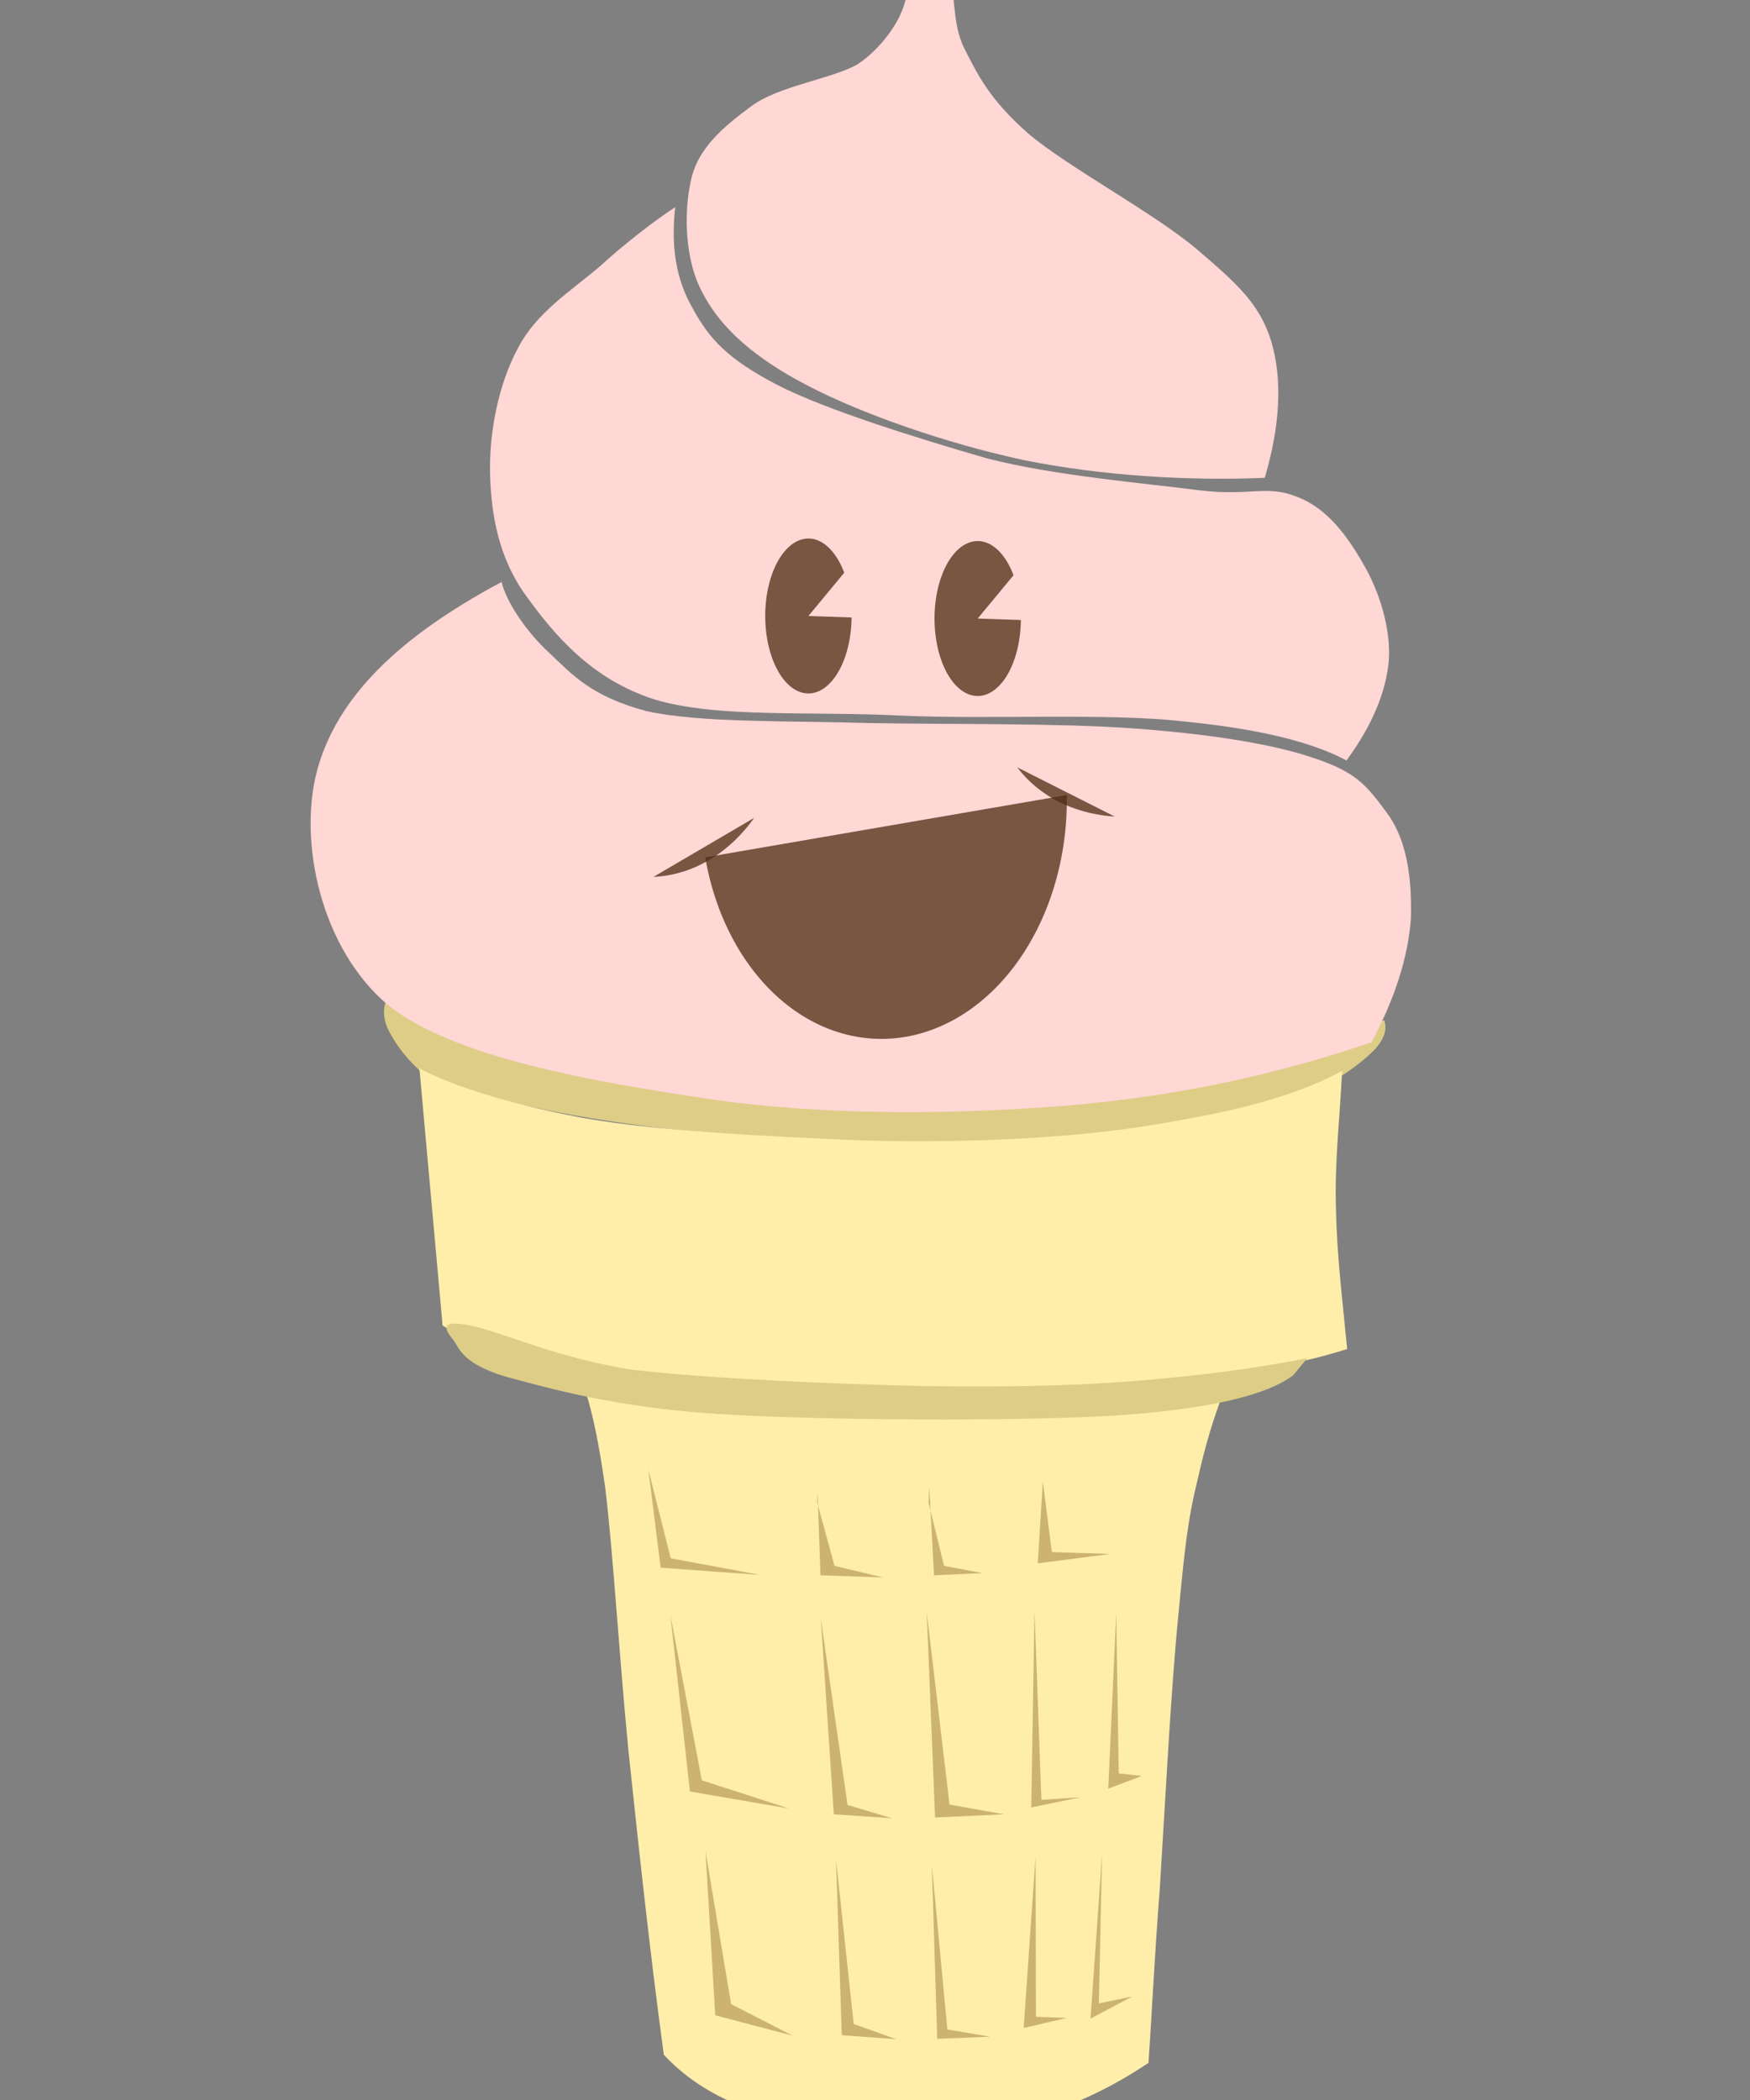 <?xml version="1.0" encoding="UTF-8" standalone="no"?>
<!-- Created with Inkscape (http://www.inkscape.org/) -->

<svg
   xmlns:i="http://ns.adobe.com/AdobeIllustrator/10.0/"
   xmlns:dc="http://purl.org/dc/elements/1.1/"
   xmlns:cc="http://creativecommons.org/ns#"
   xmlns:rdf="http://www.w3.org/1999/02/22-rdf-syntax-ns#"
   xmlns:svg="http://www.w3.org/2000/svg"
   xmlns="http://www.w3.org/2000/svg"
   xmlns:xlink="http://www.w3.org/1999/xlink"
   xmlns:sodipodi="http://sodipodi.sourceforge.net/DTD/sodipodi-0.dtd"
   xmlns:inkscape="http://www.inkscape.org/namespaces/inkscape"
   width="450"
   height="540"
   id="svg2"
   version="1.1"
   inkscape:version="0.48.2 r9819"
   sodipodi:docname="Clkericecreamcone.svg">
  <rect width="100%" height="100%" fill="#808080" stroke="none"/>
  <defs
     id="defs4">
    <linearGradient
       inkscape:collect="always"
       id="linearGradient7175">
      <stop
         style="stop-color:#ffe4e1;stop-opacity:1;"
         offset="0"
         id="stop7177" />
      <stop
         style="stop-color:#ffe4e1;stop-opacity:0;"
         offset="1"
         id="stop7179" />
    </linearGradient>
    <linearGradient
       inkscape:collect="always"
       id="linearGradient7159">
      <stop
         style="stop-color:#fffafa;stop-opacity:1;"
         offset="0"
         id="stop7161" />
      <stop
         style="stop-color:#fffafa;stop-opacity:0;"
         offset="1"
         id="stop7163" />
    </linearGradient>
    <linearGradient
       id="linearGradient6332">
      <stop
         style="stop-color:#ff6347;stop-opacity:0.931;"
         offset="0"
         id="stop6334" />
      <stop
         style="stop-color:#ff6347;stop-opacity:0;"
         offset="1"
         id="stop6336" />
    </linearGradient>
    <linearGradient
       id="linearGradient6302">
      <stop
         style="stop-color:#d50da7;stop-opacity:0.75;"
         offset="0"
         id="stop6304" />
      <stop
         style="stop-color:#f08080;stop-opacity:0;"
         offset="1"
         id="stop6306" />
    </linearGradient>
    <marker
       id="ArrowStart"
       viewBox="0 0 10 10"
       orient="auto"
       markerHeight="3"
       markerWidth="4"
       refY="5"
       refX="10"
       markerUnits="strokeWidth">
      <path
         id="path10"
         d="M 10,0 L 0,5 L 10,10 L 10,0 z" />
    </marker>
    <marker
       id="ArrowEnd"
       viewBox="0 0 10 10"
       orient="auto"
       markerHeight="3"
       markerWidth="4"
       refY="5"
       refX="0"
       markerUnits="strokeWidth">
      <path
         id="path7"
         d="M 0,0 L 10,5 L 0,10 L 0,0 z" />
    </marker>
    <linearGradient
       inkscape:collect="always"
       xlink:href="#linearGradient7159"
       id="linearGradient7165"
       x1="-7.406"
       y1="-160.912"
       x2="140.879"
       y2="14.108"
       gradientUnits="userSpaceOnUse" />
    <linearGradient
       inkscape:collect="always"
       xlink:href="#linearGradient7175"
       id="linearGradient7181"
       x1="88.2"
       y1="-189.773"
       x2="186.162"
       y2="-82.671"
       gradientUnits="userSpaceOnUse" />
  </defs>
  <sodipodi:namedview
     id="base"
     pagecolor="#ffffff"
     bordercolor="#666666"
     borderopacity="1.0"
     inkscape:pageopacity="0.0"
     inkscape:pageshadow="2"
     inkscape:zoom="0.765625"
     inkscape:cx="141.02041"
     inkscape:cy="240.667"
     inkscape:document-units="px"
     inkscape:current-layer="g4741"
     showgrid="false"
     units="in"
     inkscape:window-width="1180"
     inkscape:window-height="758"
     inkscape:window-x="73"
     inkscape:window-y="0"
     inkscape:window-maximized="0" />
  <g
     inkscape:label="Layer 1"
     inkscape:groupmode="layer"
     id="layer1"
     transform="translate(0,-512.36)">
    <g
       style="overflow:visible"
       id="g4793"
       transform="translate(33.975,731.574)">
      <g
         id="Layer_1"
         i:rgbTrio="#4F008000FFFF"
         i:layer="yes"
         i:dimmedPercent="50">
        <g
           id="g4741"
           style="opacity:1">
          <path
             id="path4759"
             stroke-miterlimit="10"
             i:knockout="Off"
             d="m 132.69,158.653 3.162,25.299 25.576,1.857 -22.972,-4.278 -5.766,-22.879 z"
             clip-rule="evenodd"
             inkscape:connector-curvature="0"
             style="fill-rule:evenodd;stroke:#000000;stroke-width:0.093;stroke-miterlimit:10" />
          <path
             id="path4761"
             stroke-miterlimit="10"
             i:knockout="Off"
             d="m 138.363,196.133 5.022,45.386 25.483,4.369 -22.414,-7.252 -8.091,-42.502 z"
             clip-rule="evenodd"
             inkscape:connector-curvature="0"
             style="fill-rule:evenodd;stroke:#000000;stroke-width:0.093;stroke-miterlimit:10" />
          <path
             id="path4763"
             stroke-miterlimit="10"
             i:knockout="Off"
             d="m 147.385,256.772 2.511,42.314 19.903,5.213 -15.811,-8.094 -6.603,-39.433 z"
             clip-rule="evenodd"
             inkscape:connector-curvature="0"
             style="fill-rule:evenodd;stroke:#000000;stroke-width:0.093;stroke-miterlimit:10" />
          <path
             id="path4765"
             stroke-miterlimit="10"
             i:knockout="Off"
             d="m 176.216,164.233 0.744,21.672 16.09,0.555 -12.462,-2.976 -4.464,-16.273 0.093,-2.979 z"
             clip-rule="evenodd"
             inkscape:connector-curvature="0"
             style="fill-rule:evenodd;stroke:#000000;stroke-width:0.093;stroke-miterlimit:10" />
          <path
             id="path4767"
             stroke-miterlimit="10"
             i:knockout="Off"
             d="m 177.05,196.97 3.348,50.408 14.971,1.023 -11.439,-3.441 -6.88,-47.99 z"
             clip-rule="evenodd"
             inkscape:connector-curvature="0"
             style="fill-rule:evenodd;stroke:#000000;stroke-width:0.093;stroke-miterlimit:10" />
          <path
             id="path4769"
             stroke-miterlimit="10"
             i:knockout="Off"
             d="m 180.959,258.911 1.488,45.29 14.043,1.023 -10.974,-3.906 -4.557,-42.407 z"
             clip-rule="evenodd"
             inkscape:connector-curvature="0"
             style="fill-rule:evenodd;stroke:#000000;stroke-width:0.093;stroke-miterlimit:10" />
          <path
             id="path4771"
             stroke-miterlimit="10"
             i:knockout="Off"
             d="m 204.951,163.208 1.212,22.695 12.553,-0.561 -9.951,-1.857 -3.999,-16.278 0.186,-3.999 z"
             clip-rule="evenodd"
             inkscape:connector-curvature="0"
             style="fill-rule:evenodd;stroke:#000000;stroke-width:0.093;stroke-miterlimit:10" />
          <path
             id="path4773"
             stroke-miterlimit="10"
             i:knockout="Off"
             d="m 204.3,195.389 2.139,52.823 17.671,-0.837 -13.948,-2.509 -5.862,-49.478 z"
             clip-rule="evenodd"
             inkscape:connector-curvature="0"
             style="fill-rule:evenodd;stroke:#000000;stroke-width:0.093;stroke-miterlimit:10" />
          <path
             id="path4775"
             stroke-miterlimit="10"
             i:knockout="Off"
             d="m 205.602,260.303 1.395,44.833 13.581,-0.561 -10.974,-1.863 -4.002,-42.409 z"
             clip-rule="evenodd"
             inkscape:connector-curvature="0"
             style="fill-rule:evenodd;stroke:#000000;stroke-width:0.093;stroke-miterlimit:10" />
          <path
             id="path4777"
             stroke-miterlimit="10"
             i:knockout="Off"
             d="m 232.294,258.164 -3.069,44.182 11.16,-2.604 -8.001,-0.282 -0.09,-41.296 z"
             clip-rule="evenodd"
             inkscape:connector-curvature="0"
             style="fill-rule:evenodd;stroke:#000000;stroke-width:0.093;stroke-miterlimit:10" />
          <path
             id="path4779"
             stroke-miterlimit="10"
             i:knockout="Off"
             d="m 232.018,194.831 -0.837,50.78 12.648,-2.604 -10.047,0.651 -1.764,-48.827 z"
             clip-rule="evenodd"
             inkscape:connector-curvature="0"
             style="fill-rule:evenodd;stroke:#000000;stroke-width:0.093;stroke-miterlimit:10" />
          <path
             id="path4781"
             stroke-miterlimit="10"
             i:knockout="Off"
             d="m 234.157,161.72 -1.302,21.112 18.691,-2.418 -15.067,-0.465 -2.322,-18.229 z"
             clip-rule="evenodd"
             inkscape:connector-curvature="0"
             style="fill-rule:evenodd;stroke:#000000;stroke-width:0.093;stroke-miterlimit:10" />
          <path
             id="path4783"
             stroke-miterlimit="10"
             i:knockout="Off"
             d="m 255.733,162.004 -0.093,17.11 7.068,-0.837 -3.906,-1.578 -3.069,-14.694 z"
             clip-rule="evenodd"
             inkscape:connector-curvature="0"
             style="fill-rule:evenodd;stroke:#000000;stroke-width:0.093;stroke-miterlimit:10" />
          <path
             id="path4785"
             stroke-miterlimit="10"
             i:knockout="Off"
             d="m 253.036,195.578 -2.046,45.2 8.649,-3.26 -5.952,-0.651 -0.651,-41.288 z"
             clip-rule="evenodd"
             inkscape:connector-curvature="0"
             style="fill-rule:evenodd;stroke:#000000;stroke-width:0.093;stroke-miterlimit:10" />
          <path
             id="path4787"
             stroke-miterlimit="10"
             i:knockout="Off"
             d="m 249.407,257.332 -2.974,42.59 10.695,-5.671 -8.556,1.767 0.834,-38.692 v 0.005 z"
             clip-rule="evenodd"
             inkscape:connector-curvature="0"
             style="fill-rule:evenodd;stroke:#000000;stroke-width:0.093;stroke-miterlimit:10" />
          <path
             style="fill:#decd87;fill-opacity:1;fill-rule:evenodd;stroke:none"
             inkscape:connector-curvature="0"
             clip-rule="evenodd"
             d="m 307.13,59.736 c -21.019,7.674 -44.828,12.649 -72.542,14.618 -27.994,1.756 -66.776,-0.146 -93.375,-2.922 C 114.52,68.581 93.13,64.122 75.924,57.762 70.53,53.376 67.647,49.063 65.88,45.627 c -1.674,-3.509 -1.395,-6.945 0.465,-9.503 -0.651,2.632 6.417,5.629 21.205,9.284 14.881,3.436 40.921,10.015 67.334,12.135 26.227,2.047 60.266,2.339 88.536,0.071 27.997,-2.483 53.851,-7.31 78.59,-14.472 0.651,2.339 0.183,4.459 -2.421,7.456 -2.692,2.705 -6.505,5.848 -12.46,9.138 z"
             i:knockout="Off"
             stroke-miterlimit="10"
             id="path6713" />
          <path
             style="fill:#ffeeaa;fill-opacity:1;fill-rule:evenodd;stroke:none"
             inkscape:connector-curvature="0"
             clip-rule="evenodd"
             d="m 73.877,55.514 5.956,66.124 c 11.16,6.882 30.598,12.09 58.313,14.596 27.901,2.139 78.123,2.886 107.605,1.212 29.11,-1.488 50.968,-4.743 66.686,-9.763 -1.212,-12.741 -2.609,-23.619 -2.885,-35.993 -0.375,-12.367 1.027,-23.525 1.583,-35.525 -13.948,7.533 -31.344,11.154 -51.991,14.409 -21.019,3.165 -47.897,4.188 -71.982,3.441 C 162.701,72.995 134.521,71.608 115.549,68.167 96.759,64.636 82.244,59.981 73.877,55.514 z"
             i:knockout="Off"
             stroke-miterlimit="10"
             id="path6715"
             sodipodi:nodetypes="ccccccccccc" />
          <path
             style="fill:#ffeeaa;fill-opacity:1;fill-rule:evenodd;stroke:none"
             inkscape:connector-curvature="0"
             clip-rule="evenodd"
             d="m 113.561,131.888 c 3.069,4.491 5.766,14.839 8.091,31.46 2.046,16.723 3.534,42.533 5.952,67.411 2.604,24.457 5.301,50.171 9.114,78.388 7.626,8.257 18.229,13.796 32.179,17.039 13.857,3.136 35.623,3.76 51.245,1.463 15.532,-2.404 28.921,-8.155 41.2,-16.409 0.834,-11.5 1.485,-26.44 2.974,-45.674 1.209,-19.545 2.883,-51.216 4.65,-68.772 1.674,-17.663 2.421,-25.087 5.115,-35.957 2.418,-10.971 5.58,-20.381 9.486,-29.056 -14.602,3.449 -29.761,6.062 -46.502,7.842 -16.741,1.356 -32.365,3.76 -52.919,2.398 -20.83,-1.356 -43.895,-4.599 -70.587,-10.132 z"
             i:knockout="Off"
             stroke-miterlimit="10"
             id="path6717" />
          <path
             style="fill:#decd87;fill-rule:evenodd;stroke:none"
             inkscape:connector-curvature="0"
             clip-rule="evenodd"
             d="m 298.574,134.414 c -6.699,5.115 -21.765,8.835 -46.595,10.414 -25.297,1.488 -75.426,1.212 -101.562,-0.465 -26.041,-1.674 -42.874,-6.51 -54.035,-9.486 -11.439,-3.351 -12.183,-7.347 -13.764,-9.486 -1.86,-2.325 -4.092,-5.304 3.72,-3.906 7.812,1.392 22.414,8.461 42.316,11.53 19.903,2.325 53.477,3.723 75.24,4.188 21.298,0.276 36.271,0 52.826,-1.212 16.462,-1.302 31.249,-3.165 45.479,-5.955 -1.206,1.4 -2.416,2.888 -3.625,4.379 z"
             i:knockout="Off"
             stroke-miterlimit="10"
             id="path6719" />
          <g
             id="g6775"
             style="fill:#ccb470;stroke:none"
             transform="matrix(1.186,0,0,1.186,335.221,-8.699)">
            <path
               id="path6721"
               stroke-miterlimit="10"
               i:knockout="Off"
               d="m -170.729,141.074 2.666,21.327 21.56,1.566 -19.365,-3.606 -4.861,-19.286 z"
               clip-rule="evenodd"
               inkscape:connector-curvature="0"
               style="fill:#ccb470;fill-rule:evenodd;stroke:none" />
            <path
               id="path6729"
               stroke-miterlimit="10"
               i:knockout="Off"
               d="m -133.335,173.375 2.822,42.493 12.62,0.862 -9.643,-2.901 -5.799,-40.454 z"
               clip-rule="evenodd"
               inkscape:connector-curvature="0"
               style="fill:#ccb470;fill-rule:evenodd;stroke:none" />
            <path
               style="fill:#ccb470;fill-rule:evenodd;stroke:none"
               inkscape:connector-curvature="0"
               clip-rule="evenodd"
               d="m -165.947,172.67 4.234,38.259 21.482,3.683 -18.894,-6.113 -6.821,-35.829 z"
               i:knockout="Off"
               stroke-miterlimit="10"
               id="path6751" />
            <path
               style="fill:#ccb470;fill-rule:evenodd;stroke:none"
               inkscape:connector-curvature="0"
               clip-rule="evenodd"
               d="m -158.342,223.786 2.117,35.67 16.778,4.395 -13.328,-6.823 -5.566,-33.242 z"
               i:knockout="Off"
               stroke-miterlimit="10"
               id="path6753" />
            <path
               style="fill:#ccb470;fill-rule:evenodd;stroke:none"
               inkscape:connector-curvature="0"
               clip-rule="evenodd"
               d="m -134.038,145.778 0.627,18.269 13.563,0.468 -10.506,-2.509 -3.763,-13.718 0.078,-2.511 z"
               i:knockout="Off"
               stroke-miterlimit="10"
               id="path6755" />
            <path
               style="fill:#ccb470;fill-rule:evenodd;stroke:none"
               inkscape:connector-curvature="0"
               clip-rule="evenodd"
               d="m -130.04,225.589 1.254,38.179 11.838,0.862 -9.251,-3.293 -3.842,-35.748 z"
               i:knockout="Off"
               stroke-miterlimit="10"
               id="path6757" />
            <path
               style="fill:#ccb470;fill-rule:evenodd;stroke:none"
               inkscape:connector-curvature="0"
               clip-rule="evenodd"
               d="m -109.815,144.914 1.021,19.132 10.582,-0.473 -8.389,-1.566 -3.371,-13.722 0.157,-3.371 z"
               i:knockout="Off"
               stroke-miterlimit="10"
               id="path6759" />
            <path
               style="fill:#ccb470;fill-rule:evenodd;stroke:none"
               inkscape:connector-curvature="0"
               clip-rule="evenodd"
               d="m -110.364,172.042 1.803,44.529 14.896,-0.706 -11.758,-2.115 -4.941,-41.709 z"
               i:knockout="Off"
               stroke-miterlimit="10"
               id="path6761" />
            <path
               style="fill:#ccb470;fill-rule:evenodd;stroke:none"
               inkscape:connector-curvature="0"
               clip-rule="evenodd"
               d="m -109.266,226.763 1.176,37.793 11.449,-0.473 -9.251,-1.57 -3.373,-35.75 z"
               i:knockout="Off"
               stroke-miterlimit="10"
               id="path6763" />
            <path
               style="fill:#ccb470;fill-rule:evenodd;stroke:none"
               inkscape:connector-curvature="0"
               clip-rule="evenodd"
               d="m -86.765,224.96 -2.587,37.244 9.408,-2.195 -6.745,-0.237 -0.076,-34.812 z"
               i:knockout="Off"
               stroke-miterlimit="10"
               id="path6765" />
            <path
               style="fill:#ccb470;fill-rule:evenodd;stroke:none"
               inkscape:connector-curvature="0"
               clip-rule="evenodd"
               d="m -86.998,171.572 -0.706,42.806 10.662,-2.195 -8.469,0.549 -1.487,-41.16 z"
               i:knockout="Off"
               stroke-miterlimit="10"
               id="path6767" />
            <path
               style="fill:#ccb470;fill-rule:evenodd;stroke:none"
               inkscape:connector-curvature="0"
               clip-rule="evenodd"
               d="m -85.195,143.659 -1.098,17.797 15.756,-2.038 -12.701,-0.392 -1.958,-15.366 z"
               i:knockout="Off"
               stroke-miterlimit="10"
               id="path6769" />
            <path
               style="fill:#ccb470;fill-rule:evenodd;stroke:none"
               inkscape:connector-curvature="0"
               clip-rule="evenodd"
               d="m -69.28,172.201 -1.725,38.102 7.291,-2.748 -5.018,-0.549 -0.549,-34.805 z"
               i:knockout="Off"
               stroke-miterlimit="10"
               id="path6771" />
            <path
               style="fill:#ccb470;fill-rule:evenodd;stroke:none"
               inkscape:connector-curvature="0"
               clip-rule="evenodd"
               d="m -72.34,224.259 -2.507,35.903 9.016,-4.78 -7.213,1.49 0.703,-32.617 v 0.004 z"
               i:knockout="Off"
               stroke-miterlimit="10"
               id="path6773" />
          </g>
          <g
             id="g7248"
             style="fill:#90b8c4;fill-opacity:1;stroke:none;stroke-opacity:1"
             transform="translate(-1.404,11.37)">
            <path
               style="fill:#ffd7d5;fill-opacity:1;fill-rule:evenodd;stroke:none"
               inkscape:connector-curvature="0"
               clip-rule="evenodd"
               d="m 187.257,-262.252 c 6.417,-0.093 20.208,20.52 23.37,24.984 3.069,4.092 1.209,12.183 4.836,19.252 3.348,6.603 6.417,13.02 16.369,21.763 10.044,8.556 32.365,20.461 43.246,29.668 10.23,8.742 16.276,14.043 19.252,23.809 2.883,9.672 2.322,21.484 -1.674,35.062 -19.903,0.837 -42.141,-0.558 -61.95,-4.557 -19.903,-4.278 -41.469,-11.811 -55.42,-19.066 -13.857,-7.161 -22.422,-14.881 -26.979,-23.53 -4.929,-8.742 -5.018,-21.116 -3.251,-29.114 1.674,-8.463 8.467,-14.039 15.629,-19.341 6.882,-5.115 20.461,-6.975 27.064,-10.602 6.138,-3.999 10.978,-10.89 12.283,-15.819 3.912,-9.78 -9.615,-26.464 -12.775,-32.509 z"
               i:knockout="Off"
               stroke-miterlimit="10"
               id="path4745"
               sodipodi:nodetypes="ccccccccccccccc" />
            <path
               style="fill:#ffd7d5;fill-opacity:1;fill-rule:evenodd;stroke:none"
               inkscape:connector-curvature="0"
               clip-rule="evenodd"
               d="m 141.061,-177.328 c -1.116,9.951 0.093,18.601 4.65,26.32 4.185,7.626 8.835,12.741 21.484,19.345 12.369,6.417 36.736,13.95 54.128,18.973 17.299,4.464 41.029,6.415 54.514,8.182 13.02,1.581 17.377,-1.486 25.097,1.676 7.719,2.883 12.927,10.044 17.02,17.206 3.999,6.789 7.161,16.369 6.606,24.832 -0.744,8.37 -4.371,16.834 -10.884,25.762 -9.019,-4.836 -22.876,-8.184 -41.942,-10.044 -19.159,-2.232 -49.85,-0.465 -72.356,-1.488 -23.065,-1.209 -47.525,0.744 -63.707,-4.185 -16.276,-5.208 -25.762,-16.741 -32.737,-26.32 -7.254,-9.765 -9.207,-21.112 -9.486,-31.528 -0.279,-10.974 2.232,-23.344 7.161,-32.458 4.65,-9.114 13.857,-14.881 20.833,-20.833 6.787,-6.138 13.201,-11.16 19.621,-15.439 z"
               i:knockout="Off"
               stroke-miterlimit="10"
               id="path4747"
               sodipodi:nodetypes="ccccccccccccccccc" />
            <path
               id="path7191"
               stroke-miterlimit="10"
               i:knockout="Off"
               d="m 96.419,-80.933 c 1.116,4.905 6.237,12.793 12.469,18.439 5.952,5.646 10.693,10.993 24.83,14.788 13.95,3.054 36.174,2.406 57.472,3.054 21.298,0.37 49.292,0 67.799,1.388 18.043,1.296 35.267,3.8 46.239,7.595 10.884,3.61 13.562,6.936 18.863,14.156 5.211,7.034 6.417,16.937 6.138,27.211 -0.744,9.811 -3.999,20.269 -10.137,31.746 -24.46,8.33 -49.943,13.883 -78.588,16.29 -28.738,2.314 -62.219,2.592 -91.422,-1.666 C 120.507,47.625 83.957,41.517 66.937,27.633 49.917,13.102 44.058,-14.201 48.987,-32.527 54.01,-50.945 69.355,-66.494 96.419,-80.933 z"
               clip-rule="evenodd"
               inkscape:connector-curvature="0"
               style="fill:#ffd7d5;fill-opacity:1;fill-rule:evenodd;stroke:none"
               sodipodi:nodetypes="cccccccccccccc" />
            <g
               id="g7411"
               style="fill:#502d16;fill-opacity:1">
              <path
                 sodipodi:end="5.6904266"
                 sodipodi:start="0.019274822"
                 transform="matrix(0.34,0,0,0.5,187.296,-194.268)"
                 d="M -2.618,244.931 A 32.653,39.837 0 1 1 -8.183,221.908 L -35.265,244.163 z"
                 sodipodi:ry="39.836735"
                 sodipodi:rx="32.653061"
                 sodipodi:cy="244.16327"
                 sodipodi:cx="-35.265305"
                 id="path7399"
                 style="opacity:0.765;fill:#502d16;fill-opacity:1;fill-rule:nonzero;stroke:none"
                 sodipodi:type="arc" />
              <path
                 sodipodi:type="arc"
                 style="opacity:0.765;fill:#502d16;fill-opacity:1;fill-rule:nonzero;stroke:none"
                 id="path7401"
                 sodipodi:cx="-35.265305"
                 sodipodi:cy="244.16327"
                 sodipodi:rx="32.653061"
                 sodipodi:ry="39.836735"
                 d="M -2.618,244.931 A 32.653,39.837 0 1 1 -8.183,221.908 L -35.265,244.163 z"
                 transform="matrix(0.34,0,0,0.5,230.827,-193.615)"
                 sodipodi:start="0.019274822"
                 sodipodi:end="5.6904266" />
              <path
                 sodipodi:open="true"
                 sodipodi:end="2.9468354"
                 sodipodi:start="0.0012504714"
                 transform="matrix(0.554,-0.026,0.016,0.897,70.782,-232.107)"
                 d="M 301.714,238.37 A 84.898,67.469 0 0 1 133.523,251.343"
                 sodipodi:ry="67.469315"
                 sodipodi:rx="84.897957"
                 sodipodi:cy="238.28572"
                 sodipodi:cx="216.81633"
                 id="path7403"
                 style="opacity:0.765;fill:#502d16;fill-opacity:1;fill-rule:nonzero;stroke:none"
                 sodipodi:type="arc" />
              <path
                 sodipodi:type="arc"
                 style="opacity:0.765;fill:#502d16;fill-opacity:1;fill-rule:nonzero;stroke:none"
                 id="path7405"
                 sodipodi:cx="216.81633"
                 sodipodi:cy="238.28572"
                 sodipodi:rx="84.897957"
                 sodipodi:ry="67.469315"
                 d="M 157.615,286.645 A 84.898,67.469 0 0 1 131.92,238.735"
                 transform="matrix(-0.02,-0.553,0.551,-0.02,6.57,72.625)"
                 sodipodi:start="2.342455"
                 sodipodi:end="3.1349395"
                 sodipodi:open="true" />
              <path
                 sodipodi:open="true"
                 sodipodi:end="3.1349395"
                 sodipodi:start="2.3925281"
                 transform="matrix(0.444,-0.33,0.329,0.443,91.898,-95.497)"
                 d="M 154.643,284.229 A 84.898,67.469 0 0 1 131.92,238.735"
                 sodipodi:ry="67.469315"
                 sodipodi:rx="84.897957"
                 sodipodi:cy="238.28572"
                 sodipodi:cx="216.81633"
                 id="path7407"
                 style="opacity:0.765;fill:#502d16;fill-opacity:1;fill-rule:nonzero;stroke:none"
                 sodipodi:type="arc" />
            </g>
          </g>
          <path
             sodipodi:type="arc"
             style="opacity:0.765;fill:#90a8a8;fill-opacity:0;fill-rule:nonzero;stroke:none"
             id="path7361"
             sodipodi:cx="202.2614"
             sodipodi:cy="116.54405"
             sodipodi:rx="16.624226"
             sodipodi:ry="19.394928"
             d="m 218.886,116.544 a 16.624,19.395 0 1 1 -33.248,0 16.624,19.395 0 1 1 33.248,0 z"
             transform="translate(-33.975,-219.214)" />
        </g>
      </g>
    </g>
  </g>
</svg>

